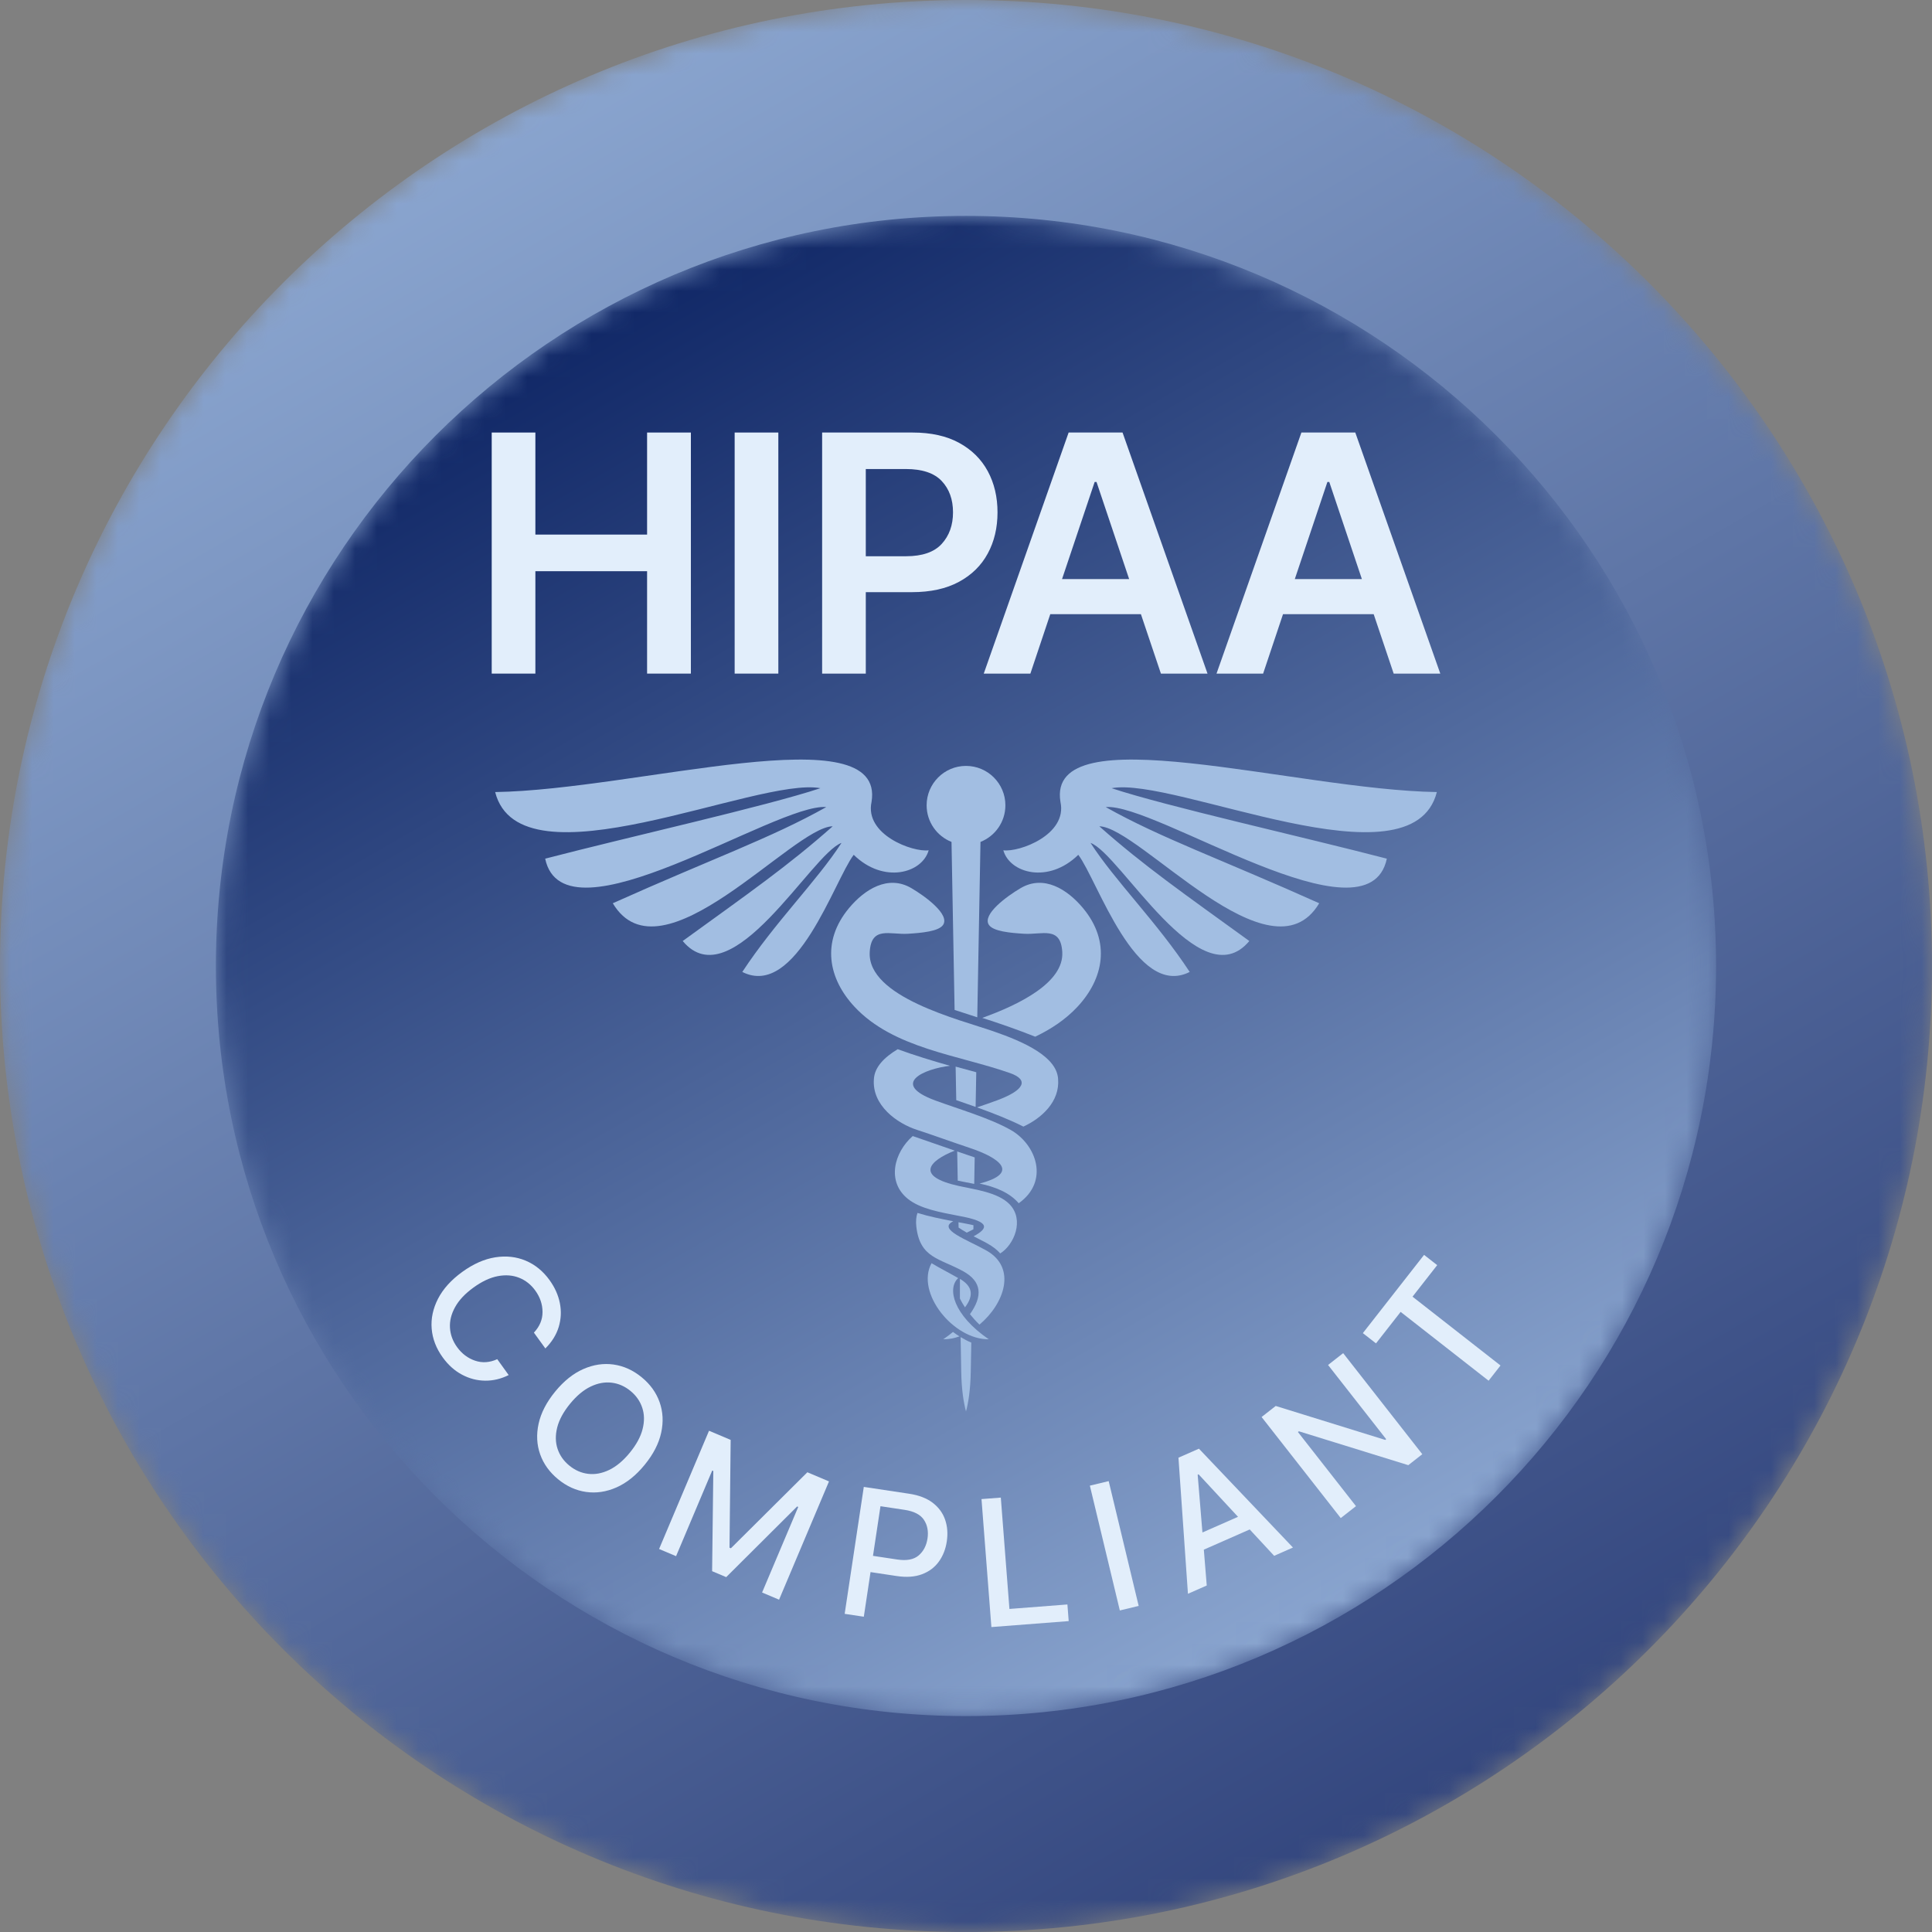 <?xml version="1.0" encoding="UTF-8"?>
<svg width="90px" height="90px" viewBox="0 0 90 90" version="1.1" xmlns="http://www.w3.org/2000/svg" xmlns:xlink="http://www.w3.org/1999/xlink">
    <rect x="0" y="0" width="90" height="90" fill="#808080" stroke="none"/>
    <title>hipaa-logo</title>
    <defs>
        <path d="M45,0 C20.147,0 0,20.147 0,45 L0,45 C0,69.853 20.147,90 45,90 L45,90 C69.853,90 90,69.853 90,45 L90,45 C90,20.147 69.853,0 45,0 Z" id="path-1"></path>
        <linearGradient x1="75.004%" y1="93.309%" x2="24.996%" y2="6.691%" id="linearGradient-3">
            <stop stop-color="#33467E" offset="0%"></stop>
            <stop stop-color="#8AA5CF" offset="100%"></stop>
        </linearGradient>
        <path d="M0,34.943 C0,54.241 15.644,69.885 34.943,69.885 L34.943,69.885 C54.241,69.885 69.885,54.241 69.885,34.943 L69.885,34.943 C69.885,15.645 54.241,0 34.943,0 L34.943,0 C15.644,0 0,15.645 0,34.943" id="path-4"></path>
        <linearGradient x1="75.004%" y1="93.308%" x2="24.996%" y2="6.692%" id="linearGradient-6">
            <stop stop-color="#8AA5CF" offset="0%"></stop>
            <stop stop-color="#112867" offset="100%"></stop>
        </linearGradient>
        <polygon id="path-7" points="0 90 90 90 90 0 0 0"></polygon>
    </defs>
    <g id="hipaa-logo" stroke="none" stroke-width="1" fill="none" fill-rule="evenodd">
        <g id="Group-63-Copy">
            <g id="Group-3">
                <mask id="mask-2" fill="white">
                    <use xlink:href="#path-1"></use>
                </mask>
                <g id="Clip-2"></g>
                <path d="M45,0 C20.147,0 0,20.147 0,45 L0,45 C0,69.853 20.147,90 45,90 L45,90 C69.853,90 90,69.853 90,45 L90,45 C90,20.147 69.853,0 45,0 Z" id="Fill-1" fill="url(#linearGradient-3)" mask="url(#mask-2)"></path>
            </g>
            <g id="Group-6" transform="translate(10.057, 10.057)">
                <mask id="mask-5" fill="white">
                    <use xlink:href="#path-4"></use>
                </mask>
                <g id="Clip-5"></g>
                <path d="M0,34.943 C0,54.241 15.644,69.885 34.943,69.885 L34.943,69.885 C54.241,69.885 69.885,54.241 69.885,34.943 L69.885,34.943 C69.885,15.645 54.241,0 34.943,0 L34.943,0 C15.644,0 0,15.645 0,34.943" id="Fill-4" fill="url(#linearGradient-6)" mask="url(#mask-5)"></path>
            </g>
            <g id="Group-62">
                <path d="M25.405,62.816 L24.871,62.079 C25.141,61.792 25.275,61.47 25.273,61.115 C25.272,60.759 25.159,60.427 24.935,60.118 C24.734,59.84 24.483,59.642 24.183,59.523 C23.883,59.404 23.552,59.379 23.189,59.448 C22.827,59.517 22.45,59.694 22.058,59.978 C21.664,60.264 21.377,60.568 21.199,60.893 C21.02,61.217 20.941,61.539 20.962,61.859 C20.982,62.18 21.093,62.478 21.293,62.754 C21.514,63.06 21.793,63.27 22.128,63.385 C22.464,63.5 22.809,63.477 23.164,63.316 L23.696,64.056 C23.34,64.234 22.974,64.321 22.598,64.317 C22.223,64.313 21.864,64.22 21.521,64.037 C21.179,63.855 20.879,63.587 20.623,63.232 C20.319,62.813 20.148,62.367 20.109,61.895 C20.071,61.423 20.17,60.957 20.405,60.5 C20.641,60.042 21.016,59.626 21.532,59.252 C22.048,58.878 22.561,58.651 23.069,58.571 C23.578,58.491 24.05,58.543 24.487,58.726 C24.924,58.91 25.294,59.21 25.597,59.628 C25.844,59.97 26.006,60.328 26.08,60.703 C26.155,61.078 26.137,61.448 26.028,61.812 C25.918,62.177 25.711,62.511 25.405,62.816" id="Fill-7" fill="#E2EEFB"></path>
                <path d="M29.338,67.673 C29.646,67.296 29.845,66.929 29.935,66.571 C30.025,66.214 30.02,65.882 29.918,65.577 C29.817,65.272 29.634,65.011 29.369,64.794 C29.104,64.577 28.812,64.449 28.493,64.411 C28.173,64.372 27.847,64.433 27.515,64.592 C27.182,64.751 26.862,65.019 26.554,65.395 C26.247,65.771 26.048,66.137 25.957,66.496 C25.867,66.854 25.872,67.186 25.973,67.491 C26.074,67.796 26.257,68.057 26.523,68.274 C26.788,68.491 27.08,68.619 27.399,68.657 C27.719,68.696 28.044,68.635 28.378,68.475 C28.711,68.315 29.031,68.048 29.338,67.673 M30.03,68.238 C29.627,68.731 29.189,69.081 28.718,69.289 C28.246,69.497 27.775,69.567 27.305,69.501 C26.835,69.435 26.4,69.238 26.002,68.912 C25.601,68.584 25.321,68.196 25.163,67.749 C25.004,67.301 24.98,66.826 25.09,66.322 C25.201,65.819 25.457,65.321 25.86,64.828 C26.264,64.334 26.702,63.983 27.173,63.776 C27.644,63.569 28.114,63.499 28.584,63.565 C29.054,63.632 29.49,63.829 29.89,64.157 C30.29,64.483 30.568,64.87 30.727,65.318 C30.885,65.765 30.91,66.24 30.8,66.743 C30.691,67.246 30.434,67.744 30.03,68.238" id="Fill-9" fill="#E2EEFB"></path>
                <polygon id="Fill-11" fill="#E2EEFB" points="33.029 66.65 34.037 67.076 33.983 72.098 34.048 72.125 37.61 68.584 38.618 69.01 36.292 74.519 35.501 74.185 37.185 70.199 37.134 70.177 33.829 73.469 33.173 73.192 33.229 68.525 33.178 68.503 31.494 72.492 30.703 72.158"></polygon>
                <path d="M40.667,72.478 L41.799,72.648 C42.236,72.714 42.567,72.651 42.793,72.46 C43.018,72.268 43.156,72.005 43.207,71.67 C43.257,71.335 43.202,71.046 43.041,70.801 C42.88,70.556 42.578,70.4 42.136,70.334 L41.016,70.165 L40.667,72.478 Z M39.348,75.179 L40.239,69.266 L42.346,69.583 C42.804,69.652 43.172,69.793 43.45,70.006 C43.728,70.22 43.92,70.482 44.027,70.793 C44.134,71.104 44.16,71.442 44.105,71.806 C44.05,72.17 43.925,72.485 43.731,72.752 C43.536,73.019 43.274,73.214 42.946,73.336 C42.617,73.459 42.224,73.486 41.766,73.417 L40.553,73.234 L40.24,75.313 L39.348,75.179 Z" id="Fill-13" fill="#E2EEFB"></path>
                <polygon id="Fill-15" fill="#E2EEFB" points="46.183 75.795 45.722 69.833 46.622 69.764 47.023 74.951 49.724 74.742 49.784 75.517"></polygon>
                <polygon id="Fill-17" fill="#E2EEFB" points="51.647 68.996 53.044 74.81 52.166 75.021 50.77 69.207"></polygon>
                <path d="M56.014,71.389 L57.671,70.659 L55.835,68.679 L55.792,68.698 L56.014,71.389 Z M56.215,73.859 L55.339,74.245 L54.897,67.905 L55.851,67.485 L60.231,72.09 L59.355,72.476 L58.217,71.248 L56.079,72.189 L56.215,73.859 Z" id="Fill-19" fill="#E2EEFB"></path>
                <polygon id="Fill-21" fill="#E2EEFB" points="62.57 63.035 66.256 67.742 65.604 68.253 60.507 66.675 60.463 66.709 63.167 70.162 62.457 70.718 58.77 66.01 59.428 65.495 64.53 67.077 64.574 67.043 61.866 63.586"></polygon>
                <polygon id="Fill-23" fill="#E2EEFB" points="64.099 62.58 63.487 62.102 66.339 58.457 66.95 58.935 65.801 60.404 69.899 63.61 69.345 64.319 65.247 61.113"></polygon>
                <path d="M44.716,60.493 L44.717,59.575 C45.282,59.908 45.391,60.322 44.953,60.901 C44.862,60.764 44.783,60.627 44.716,60.493" id="Fill-25" fill="#A2BEE2"></path>
                <path d="M45.247,62.544 L45.222,63.901 C45.206,64.738 45.114,65.325 45,65.75 C44.887,65.325 44.794,64.738 44.778,63.901 L44.749,62.287 C44.91,62.385 45.076,62.472 45.247,62.544" id="Fill-27" fill="#A2BEE2"></path>
                <path d="M45.347,57.075 L45.344,57.267 L45.036,57.421 C44.895,57.341 44.765,57.262 44.655,57.184 L44.65,56.937 C44.929,56.987 45.159,57.032 45.347,57.075" id="Fill-29" fill="#A2BEE2"></path>
                <path d="M45.405,53.917 L45.383,55.15 C45.114,55.097 44.853,55.049 44.615,54.998 L44.59,53.64 C44.861,53.734 45.134,53.822 45.405,53.917" id="Fill-31" fill="#A2BEE2"></path>
                <path d="M45.478,49.949 L45.448,51.564 C45.146,51.455 44.843,51.351 44.546,51.249 L44.517,49.687 C44.839,49.775 45.159,49.862 45.478,49.949" id="Fill-33" fill="#A2BEE2"></path>
                <path d="M45.675,39.22 L45.525,47.39 C45.193,47.284 44.837,47.17 44.469,47.047 L44.325,39.22 C43.646,38.951 43.166,38.289 43.166,37.514 C43.166,36.501 43.987,35.679 45,35.679 C46.013,35.679 46.835,36.501 46.835,37.514 C46.835,38.289 46.354,38.951 45.675,39.22" id="Fill-35" fill="#A2BEE2"></path>
                <path d="M45.758,47.417 C47.505,46.79 49.565,45.762 49.485,44.352 C49.414,43.12 48.545,43.552 47.701,43.498 C47.07,43.459 46.265,43.389 46.064,43.08 C45.75,42.596 46.899,41.751 47.546,41.372 C48.632,40.736 49.723,41.432 50.447,42.298 C51.762,43.875 51.408,45.596 50.193,46.899 C49.634,47.498 48.96,47.942 48.224,48.293 C47.417,47.972 46.586,47.682 45.758,47.417" id="Fill-37" fill="#A2BEE2"></path>
                <path d="M45.632,55.135 C47.54,54.639 46.545,53.93 45.176,53.475 C44.378,53.21 43.377,52.845 42.745,52.643 C41.773,52.333 40.608,51.484 40.71,50.26 C40.744,49.709 41.189,49.256 41.818,48.876 C42.579,49.155 43.471,49.428 44.256,49.649 C43.066,49.786 41.437,50.477 43.564,51.263 C44.622,51.654 46.101,52.08 47.084,52.638 C48.276,53.315 48.9,55.026 47.456,56.052 C47.029,55.553 46.355,55.285 45.632,55.135" id="Fill-39" fill="#A2BEE2"></path>
                <path d="M45.184,61.22 C45.789,60.368 45.735,59.699 44.87,59.22 C43.755,58.605 42.85,58.613 42.685,57.13 C42.658,56.887 42.679,56.681 42.738,56.503 C43.273,56.668 43.863,56.786 44.408,56.891 C43.644,57.263 45.059,57.749 45.952,58.255 C47.385,59.065 46.777,60.742 45.627,61.706 C45.458,61.543 45.312,61.38 45.184,61.22" id="Fill-41" fill="#A2BEE2"></path>
                <path d="M43.941,62.388 C44.105,62.275 44.256,62.163 44.393,62.048 C44.492,62.121 44.593,62.189 44.695,62.254 C44.447,62.343 44.192,62.392 43.941,62.388" id="Fill-43" fill="#A2BEE2"></path>
                <path d="M47.673,52.481 C48.53,52.086 49.378,51.312 49.29,50.26 C49.226,49.231 47.736,48.545 46.269,48.039 C44.694,47.494 40.396,46.445 40.515,44.351 C40.585,43.121 41.455,43.552 42.299,43.498 C42.93,43.459 43.736,43.389 43.936,43.08 C44.25,42.596 43.101,41.751 42.454,41.372 C41.368,40.736 40.277,41.432 39.554,42.298 C38.238,43.875 38.592,45.596 39.807,46.899 C41.624,48.848 44.661,49.145 47.052,49.989 C47.916,50.293 47.772,50.769 46.437,51.262 C46.153,51.367 45.84,51.475 45.513,51.586 C46.274,51.86 47.027,52.154 47.673,52.481" id="Fill-45" fill="#A2BEE2"></path>
                <path d="M46.593,58.39 C47.237,57.994 47.737,56.824 47.026,56.096 C46.484,55.543 45.423,55.415 44.676,55.25 C42.624,54.8 43.258,54.083 44.476,53.601 C43.811,53.372 43.115,53.125 42.518,52.922 C41.653,53.681 41.281,55.049 42.306,55.859 C42.882,56.315 43.808,56.473 44.659,56.639 C46.194,56.912 46.008,57.239 45.355,57.591 C45.782,57.822 46.27,58.012 46.593,58.39" id="Fill-47" fill="#A2BEE2"></path>
                <path d="M46.059,62.388 C44.407,61.254 44.112,60.02 44.637,59.539 C44.18,59.275 43.752,59.061 43.395,58.844 C42.643,60.219 44.416,62.412 46.059,62.388" id="Fill-49" fill="#A2BEE2"></path>
                <path d="M49.4,37.356 C48.727,33.262 60.335,36.796 66.934,36.897 C65.77,41.461 54.717,36.165 51.782,36.717 C54.334,37.563 60.676,38.977 64.604,40 C63.727,44.146 53.836,37.394 51.509,37.597 C54.063,39.034 56.84,40.007 61.454,42.077 C59.201,45.855 53.07,38.517 51.21,38.492 C53.283,40.331 55.146,41.625 58.198,43.836 C55.91,46.579 52.187,39.759 50.801,39.266 C51.942,41.037 53.897,42.954 55.421,45.277 C52.906,46.548 51.135,41.015 50.231,39.82 C48.841,41.183 47.041,40.681 46.739,39.61 C47.476,39.708 49.733,38.888 49.4,37.356" id="Fill-51" fill="#A2BEE2"></path>
                <path d="M40.6,37.356 C41.273,33.262 29.665,36.796 23.066,36.897 C24.23,41.461 35.283,36.165 38.218,36.717 C35.666,37.563 29.325,38.977 25.396,40 C26.274,44.146 36.164,37.394 38.49,37.597 C35.937,39.034 33.16,40.007 28.546,42.077 C30.8,45.855 36.93,38.517 38.79,38.492 C36.717,40.331 34.855,41.625 31.803,43.836 C34.09,46.579 37.813,39.759 39.2,39.266 C38.058,41.037 36.104,42.954 34.579,45.277 C37.094,46.548 38.866,41.015 39.769,39.82 C41.159,41.183 42.959,40.681 43.261,39.61 C42.524,39.708 40.268,38.888 40.6,37.356" id="Fill-53" fill="#A2BEE2"></path>
                <polygon id="Fill-55" fill="#E2EEFB" points="22.906 31.379 22.906 20.149 24.94 20.149 24.94 24.903 30.144 24.903 30.144 20.149 32.184 20.149 32.184 31.379 30.144 31.379 30.144 26.609 24.94 26.609 24.94 31.379"></polygon>
                <mask id="mask-8" fill="white">
                    <use xlink:href="#path-7"></use>
                </mask>
                <g id="Clip-58"></g>
                <polygon id="Fill-57" fill="#E2EEFB" mask="url(#mask-8)" points="34.223 31.379 36.258 31.379 36.258 20.149 34.223 20.149"></polygon>
                <path d="M40.332,25.912 L42.207,25.912 C42.964,25.912 43.518,25.72 43.869,25.337 C44.22,24.953 44.395,24.463 44.395,23.867 C44.395,23.267 44.22,22.781 43.869,22.408 C43.518,22.036 42.96,21.849 42.196,21.849 L40.332,21.849 L40.332,25.912 Z M38.298,31.379 L38.298,20.149 L42.509,20.149 C43.372,20.149 44.097,20.31 44.683,20.632 C45.27,20.953 45.714,21.394 46.016,21.953 C46.317,22.513 46.468,23.151 46.468,23.867 C46.468,24.587 46.317,25.227 46.013,25.786 C45.71,26.346 45.262,26.785 44.67,27.105 C44.077,27.425 43.348,27.585 42.482,27.585 L40.332,27.585 L40.332,31.379 L38.298,31.379 Z" id="Fill-59" fill="#E2EEFB" mask="url(#mask-8)"></path>
                <path d="M49.474,26.976 L52.6,26.976 L51.08,22.452 L50.993,22.452 L49.474,26.976 Z M47.999,31.379 L45.827,31.379 L49.781,20.149 L52.293,20.149 L56.251,31.379 L54.08,31.379 L53.148,28.61 L48.926,28.61 L47.999,31.379 Z" id="Fill-60" fill="#E2EEFB" mask="url(#mask-8)"></path>
                <path d="M60.317,26.976 L63.442,26.976 L61.923,22.452 L61.835,22.452 L60.317,26.976 Z M58.841,31.379 L56.67,31.379 L60.624,20.149 L63.135,20.149 L67.094,31.379 L64.923,31.379 L63.991,28.61 L59.768,28.61 L58.841,31.379 Z" id="Fill-61" fill="#E2EEFB" mask="url(#mask-8)"></path>
            </g>
        </g>
    </g>
</svg>
